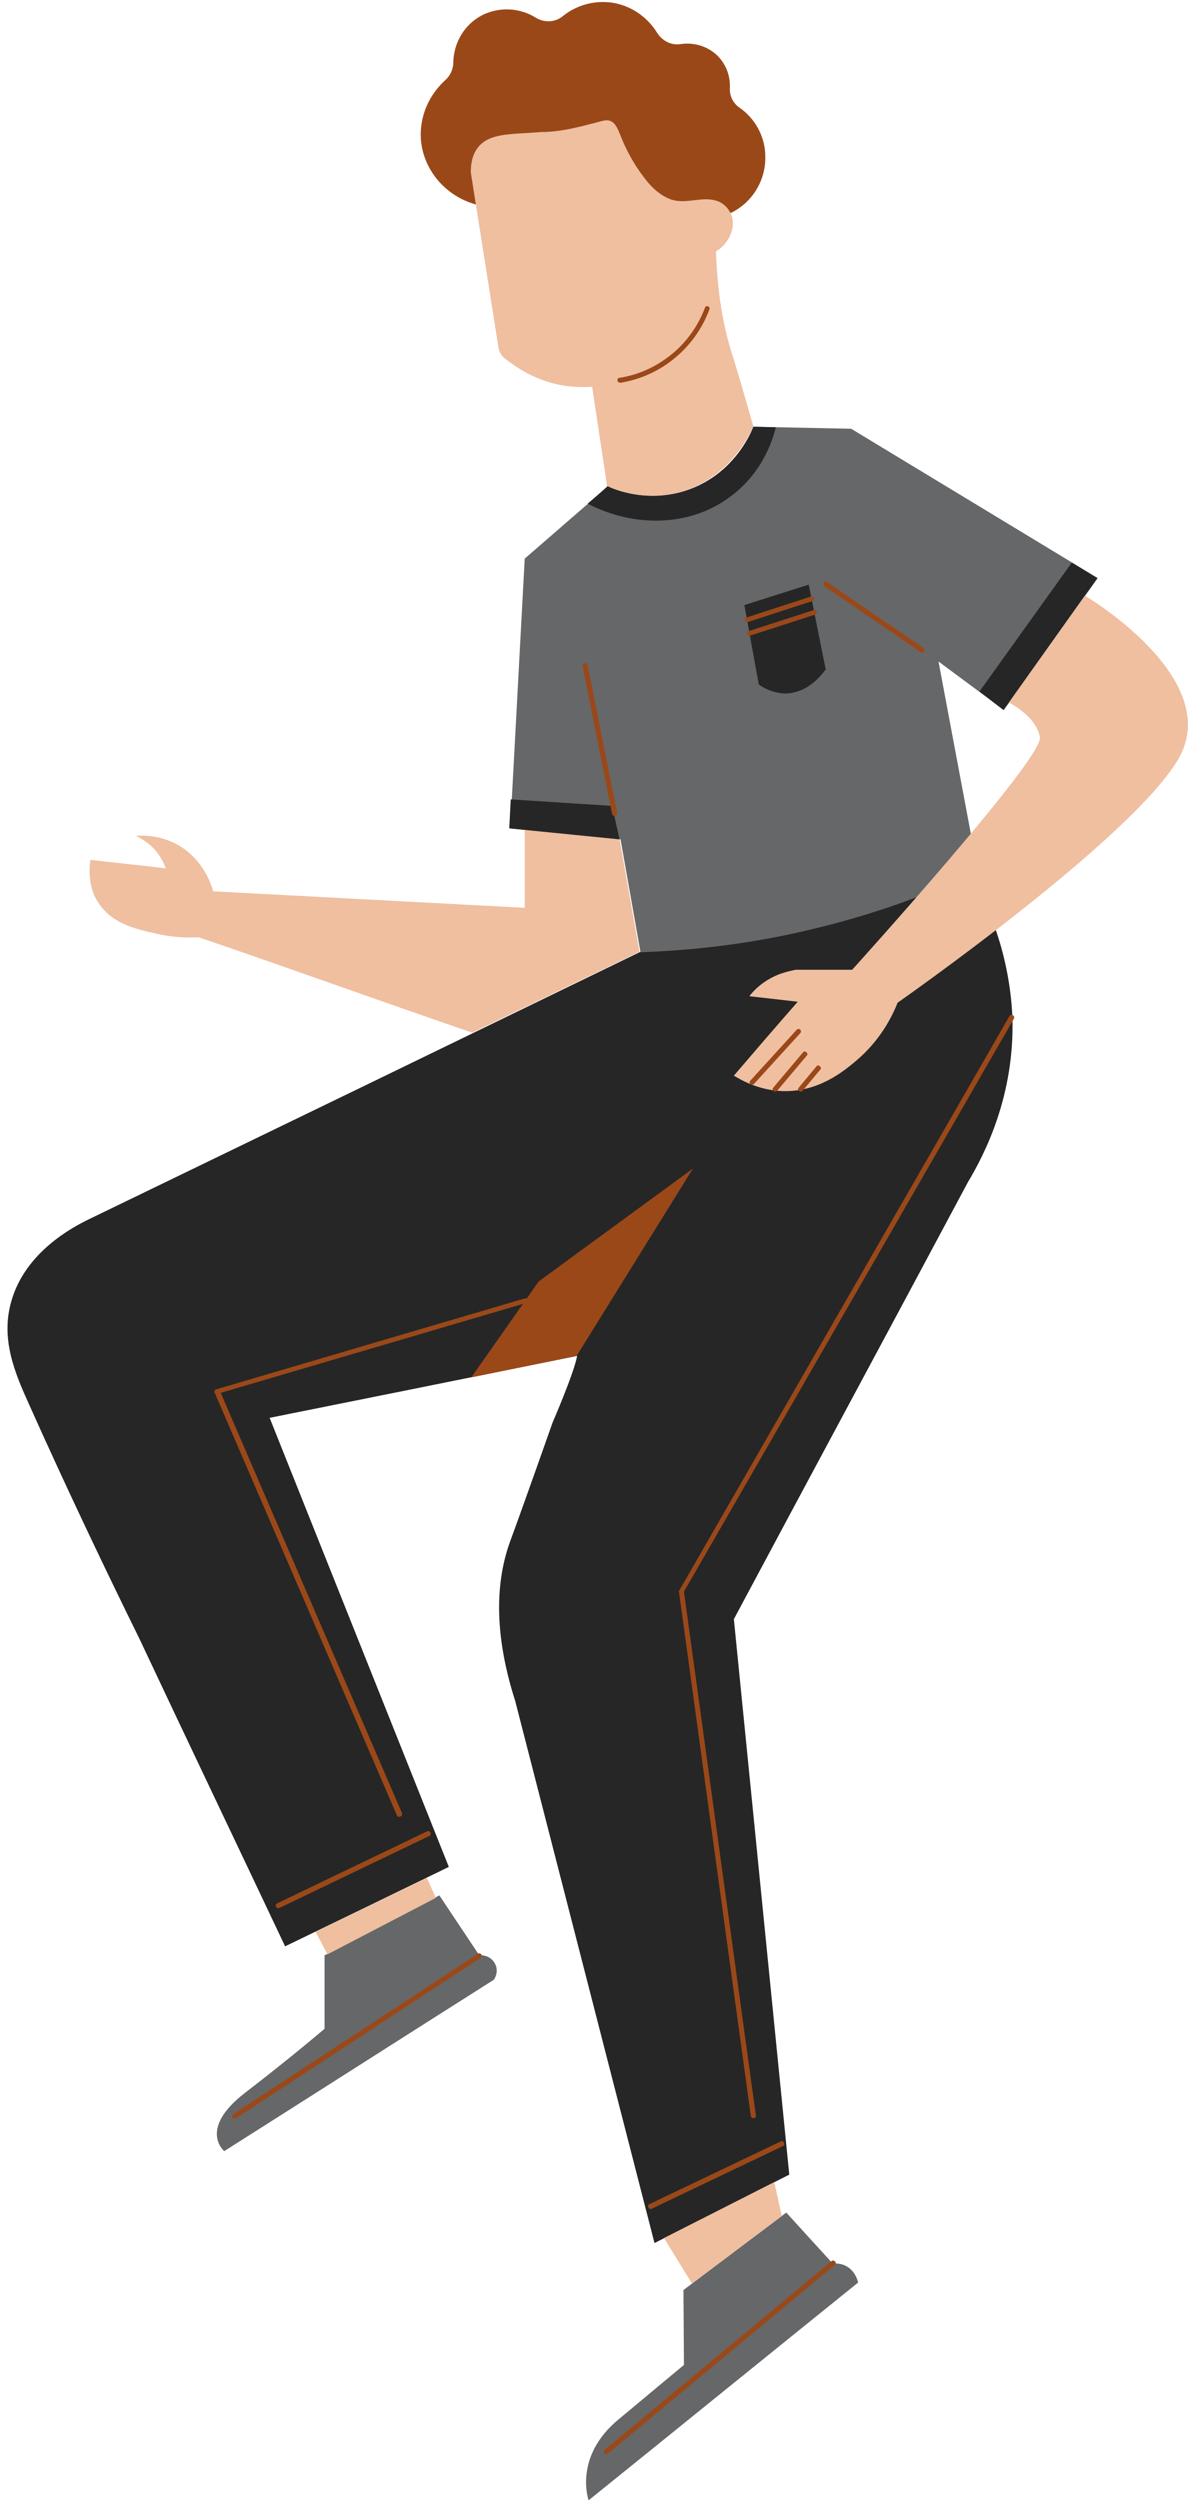 <?xml version="1.0" encoding="UTF-8" standalone="no"?><svg xmlns="http://www.w3.org/2000/svg" xmlns:xlink="http://www.w3.org/1999/xlink" fill="#000000" height="500.5" preserveAspectRatio="xMidYMid meet" version="1.1" viewBox="-1.5 -0.4 238.0 500.5" width="238" zoomAndPan="magnify">
 <defs>
  <clipPath id="clip1">
   <path d="m41 85h178v415.13h-178z"/>
  </clipPath>
  <clipPath id="clip2">
   <path d="m16 23h220.47v434h-220.47z"/>
  </clipPath>
 </defs>
 <g id="surface1">
  <g id="change1_1"><path d="m72.816 216.33l54.004-26.2 66.1-23.6c1.7 6.4 3.4 12.8 5.1 19.3 1.5 4.4 3 10.4 3.3 17.4 0.5 15.7-5.6 27.5-8.9 33-15.6 29.2-31.3 58.3-46.9 87.5l11.1 111.2-27 13.7c-9.3-36.2-18.6-72.3-27.9-108.5-4.904-15.3-3.404-25.6-0.9-32.3 2.3-6.2 8.4-23.5 8.4-23.5s4.3-9.9 4.9-13.3l-34.702 7-26.898 5.4 35.898 89.9c-10.898 5.3-21.801 10.6-32.801 15.9-9.699-20.5-19.5-41-29.199-61.6-6.898-14-14.398-29.7-22.102-46.9-2.796-6.2-5.796-13.1-3.5-20.8 2.801-9.6 12-14.6 15.801-16.4l56.199-27.2" fill="#262626"/></g>
  <g id="change2_1"><path d="m87.719 15.629c1-0.899 1.597-2.199 1.597-3.598 0.102-4 2.301-7.601 5.801-9.402 3.403-1.699 7.503-1.5 10.703 0.5 1.6 1 3.8 1 5.3-0.199 2.8-2.301 6.4-3.301 10-2.801 3.8 0.602 7 2.801 9 6 1 1.602 2.8 2.602 4.7 2.301 2.7-0.399 5.4 0.398 7.4 2.3 1.7 1.7 2.6 4 2.5 6.399-0.1 1.601 0.6 3.101 1.9 4 3.2 2.199 5.2 5.902 5.2 9.801 0.1 4.8-2.6 9.199-6.9 11.3l-51.104-1.699c-6.097-1.703-10.5-6.902-11-13-0.296-4.5 1.5-8.801 4.903-11.902" fill="#9b4819"/></g>
  <g clip-path="url(#clip1)" id="change3_1">
   <path d="m135.52 473.03s-4 3.3-13.1 10.9c-9.1 7.5-6 16.2-6 16.2 18-14.5 36-29.1 54-43.6-0.1-0.3-0.4-1.8-1.8-2.9s-3-0.9-3.3-0.9l-9.3-10.2-20.6 15.5zm-72-67.3s-6.403 5.5-15.903 12.8-4.199 11.7-4.199 11.7c18-11.4 36-22.9 54-34.3 0.699-1 0.801-2.3 0.199-3.3-0.597-1.1-1.801-1.7-3.097-1.6l-8-12-23 12zm72.1-307.8c9.7-3 13.4-11.7 13.9-12.899l19.5 0.399 49.4 29.9-18.8 26.4-13.1-9.7 6.5 34.6c-3.6 4.2-7.2 8.4-10.7 12.5-7.3 2.8-16.1 5.5-26.1 7.6-11 2.3-21 3.2-29.4 3.5l-4-22.6-22.1-2.2 2.9-54 16.6-14.399c1.7 0.699 8 3.199 15.4 0.899" fill="#666769"/>
  </g>
  <g clip-path="url(#clip2)" id="change4_1">
   <path d="m61.719 386.33l2.398 4.5 21.699-11.3-1.796-4zm69.801 61.3l5.6 9.1 18-13.5-1.5-6.8zm-27.9-281.9v15.6l-62.401-3.3c-0.301-1-1.801-6.3-7.102-9.3-3.597-2-7-1.9-8.398-1.8 1 0.5 2.898 1.5 4.398 3.5 0.801 1.1 1.301 2.2 1.602 3-5-0.6-10-1.1-15.102-1.7-0.699 4.7 0.903 7.6 1.602 8.6 2.699 4.2 7.597 5.3 11.699 6.2 3.5 0.8 6.398 0.8 8.398 0.7 18.204 6.2 36.704 12.9 54.801 19.1l33.503-16.2-4-22.6zm97-25.5s5.6 2.8 6.2 7c0.7 4.2-37.6 46.5-37.6 46.5h-11.3c-1 0.2-2.4 0.5-3.8 1.1-2.8 1.2-4.6 3-5.5 4.2l9.7 1.1c-4.3 4.9-8.6 9.9-12.8 14.8 1.8 1.1 5.3 3 10 3.1 7 0.1 11.9-3.9 14.4-6 4.9-4.1 7.3-8.9 8.4-11.7 0 0 46.7-32.6 56.2-48.7 9.5-16.2-18.7-32.8-18.7-32.8zm-106.3-111.2c2.403-2.902 6.704-2.5 12.604-3 4.1 0 7.9-1.101 11.8-2.101 0.6-0.2 1.2-0.301 1.8-0.2 1.2 0.301 1.7 1.598 2.2 2.801 1.2 3.098 2.8 6 4.8 8.598 1.4 1.902 3.2 3.601 5.4 4.402 3 1 6-0.601 8.9 0.199 1.6 0.399 2.8 1.7 3.3 3.2 0.8 2.601-0.9 5.699-3.2 7 0.3 7 1 13.101 3 19.8 1.6 5 3 10.098 4.5 15.2-0.5 1.199-4.7 10.699-15.1 13.3-6.7 1.7-12.3-0.5-14.2-1.3l-3-19.899c-1.8 0.098-4.1 0.098-6.6-0.402-4.9-1-8.5-3.399-10.801-5.199-0.801-0.602-1.301-1.5-1.403-2.5l-5.5-34.801c0-1.5 0.204-3.5 1.5-5.098" fill="#efbfa0"/>
  </g>
  <g id="change1_2"><path d="m150.52 136.63c0.8 0.6 2.7 1.7 5.2 1.8 5 0 7.9-4.5 8.2-4.8l-3.4-17-12.9 4.1c1 5.3 1.9 10.6 2.9 15.9zm49 5.1l18.8-26.4-5.1-3.1-18.5 25.8zm-83.3-41.3c9.5 4.9 20.5 4.5 28.3-1.2 6.6-4.699 8.8-11.5 9.4-14.101-1.5 0-3-0.098-4.5-0.098-0.5 1.297-3.8 9.199-12.7 12.5-8.1 2.999-15.1 0.098-16.5-0.601-1.3 1.199-2.7 2.398-4 3.5zm-15.7 65l0.3-5.8 20.3 1.3 1.5 6.7-22.1-2.2" fill="#262626"/></g>
  <g id="change2_2"><path d="m148.82 126.83l13-4.2c0.3-0.1 0.4-0.4 0.3-0.6-0.1-0.3-0.4-0.4-0.6-0.3l-13 4.2c-0.3 0.1-0.4 0.4-0.3 0.6s0.3 0.3 0.5 0.3h0.1zm-0.5-2.7l12.9-4.2c0.3-0.1 0.4-0.4 0.3-0.6-0.1-0.3-0.4-0.4-0.6-0.3l-12.9 4.2c-0.3 0.1-0.4 0.4-0.3 0.6s0.3 0.3 0.5 0.3h0.1zm11 93.8l3.5-4.2c0.2-0.2 0.2-0.5-0.1-0.7-0.2-0.2-0.5-0.2-0.7 0.1l-3.5 4.2c-0.2 0.2-0.2 0.5 0.1 0.7 0.1 0.1 0.2 0.1 0.3 0.1 0.2 0 0.3-0.1 0.4-0.2zm-5.1 0l5.9-7c0.2-0.2 0.2-0.5-0.1-0.7-0.2-0.2-0.5-0.2-0.7 0.1l-5.9 7c-0.2 0.2-0.2 0.5 0.1 0.7 0.1 0.1 0.2 0.1 0.3 0.1s0.3-0.1 0.4-0.2zm-4.7-1.3l9.3-10.2c0.2-0.2 0.2-0.5 0-0.7s-0.5-0.2-0.7 0l-9.3 10.2c-0.2 0.2-0.2 0.5 0 0.7 0.1 0.1 0.2 0.1 0.3 0.1s0.3 0 0.4-0.1zm0 207c0.3 0 0.5-0.3 0.4-0.6l-14.4-104.8 66.1-114.7c0.1-0.2 0.1-0.5-0.2-0.7-0.2-0.1-0.5-0.1-0.7 0.2l-66.1 114.9c-0.1 0.1-0.1 0.2-0.1 0.3l14.4 105c0.1 0.3 0.3 0.4 0.6 0.4zm-70.801-60.4c0.301-0.1 0.398-0.4 0.301-0.7l-36.301-84.1 61.201-18c0.3-0.1 0.4-0.4 0.3-0.6-0.1-0.3-0.4-0.4-0.6-0.3l-61.804 18.2c-0.097 0-0.296 0.1-0.296 0.3-0.102 0.1-0.102 0.3 0 0.4l36.5 84.6c0.097 0.2 0.296 0.3 0.5 0.3 0 0 0.097-0.1 0.199-0.1zm50.401 78.5l26.2-12.5c0.3-0.1 0.4-0.4 0.2-0.7-0.1-0.3-0.4-0.4-0.7-0.2l-26.2 12.5c-0.3 0.1-0.4 0.4-0.2 0.7 0.1 0.2 0.3 0.3 0.5 0.3 0.1-0.1 0.1-0.1 0.2-0.1zm-74.6-60.2l30-14.4c0.199-0.1 0.398-0.4 0.199-0.7-0.102-0.2-0.403-0.4-0.699-0.2l-30 14.4c-0.204 0.1-0.403 0.4-0.204 0.7 0.102 0.2 0.301 0.3 0.5 0.3 0-0.1 0.102-0.1 0.204-0.1zm129.1-251.5c0.2-0.2 0.1-0.5-0.1-0.7l-19.3-13.2c-0.2-0.2-0.5-0.1-0.7 0.1s-0.1 0.5 0.1 0.7l19.3 13.2c0.1 0.1 0.2 0.1 0.3 0.1 0.2 0.1 0.3 0 0.4-0.2zm-61.9 32.9c0.3-0.1 0.4-0.3 0.4-0.6l-5.9-29.6c-0.1-0.3-0.3-0.4-0.6-0.4-0.3 0.1-0.4 0.3-0.4 0.6l5.9 29.6c0.1 0.3 0.3 0.4 0.6 0.4-0.1 0 0 0 0 0zm1.1-86.7c3.5-0.601 6.7-1.902 9.5-3.902 5.1-3.598 7.4-8.297 8.3-10.797 0.1-0.301 0-0.5-0.3-0.601-0.3-0.102-0.5 0-0.6 0.3-0.9 2.399-3.1 6.899-8 10.301-2.7 1.899-5.8 3.199-9.1 3.699-0.3 0-0.5 0.301-0.4 0.598 0 0.203 0.3 0.402 0.6 0.402-0.1 0-0.1 0 0 0zm-8.8 194.8l23.3-37.5-30.9 22.6-13.502 19.2zm-68.204 152.6l49-32.1c0.204-0.2 0.301-0.5 0.102-0.7s-0.5-0.3-0.699-0.1l-49 32.1c-0.199 0.2-0.301 0.5-0.102 0.7 0.102 0.1 0.301 0.2 0.403 0.2 0.097-0.1 0.199-0.1 0.296-0.1zm74.104 67.3c-0.1 0-0.3-0.1-0.4-0.2-0.2-0.2-0.1-0.5 0.1-0.7l45.5-37.8c0.2-0.2 0.5-0.1 0.7 0.1s0.1 0.5-0.1 0.7l-45.5 37.8c-0.1 0.1-0.2 0.1-0.3 0.1" fill="#9b4819"/></g>
 </g>
</svg>